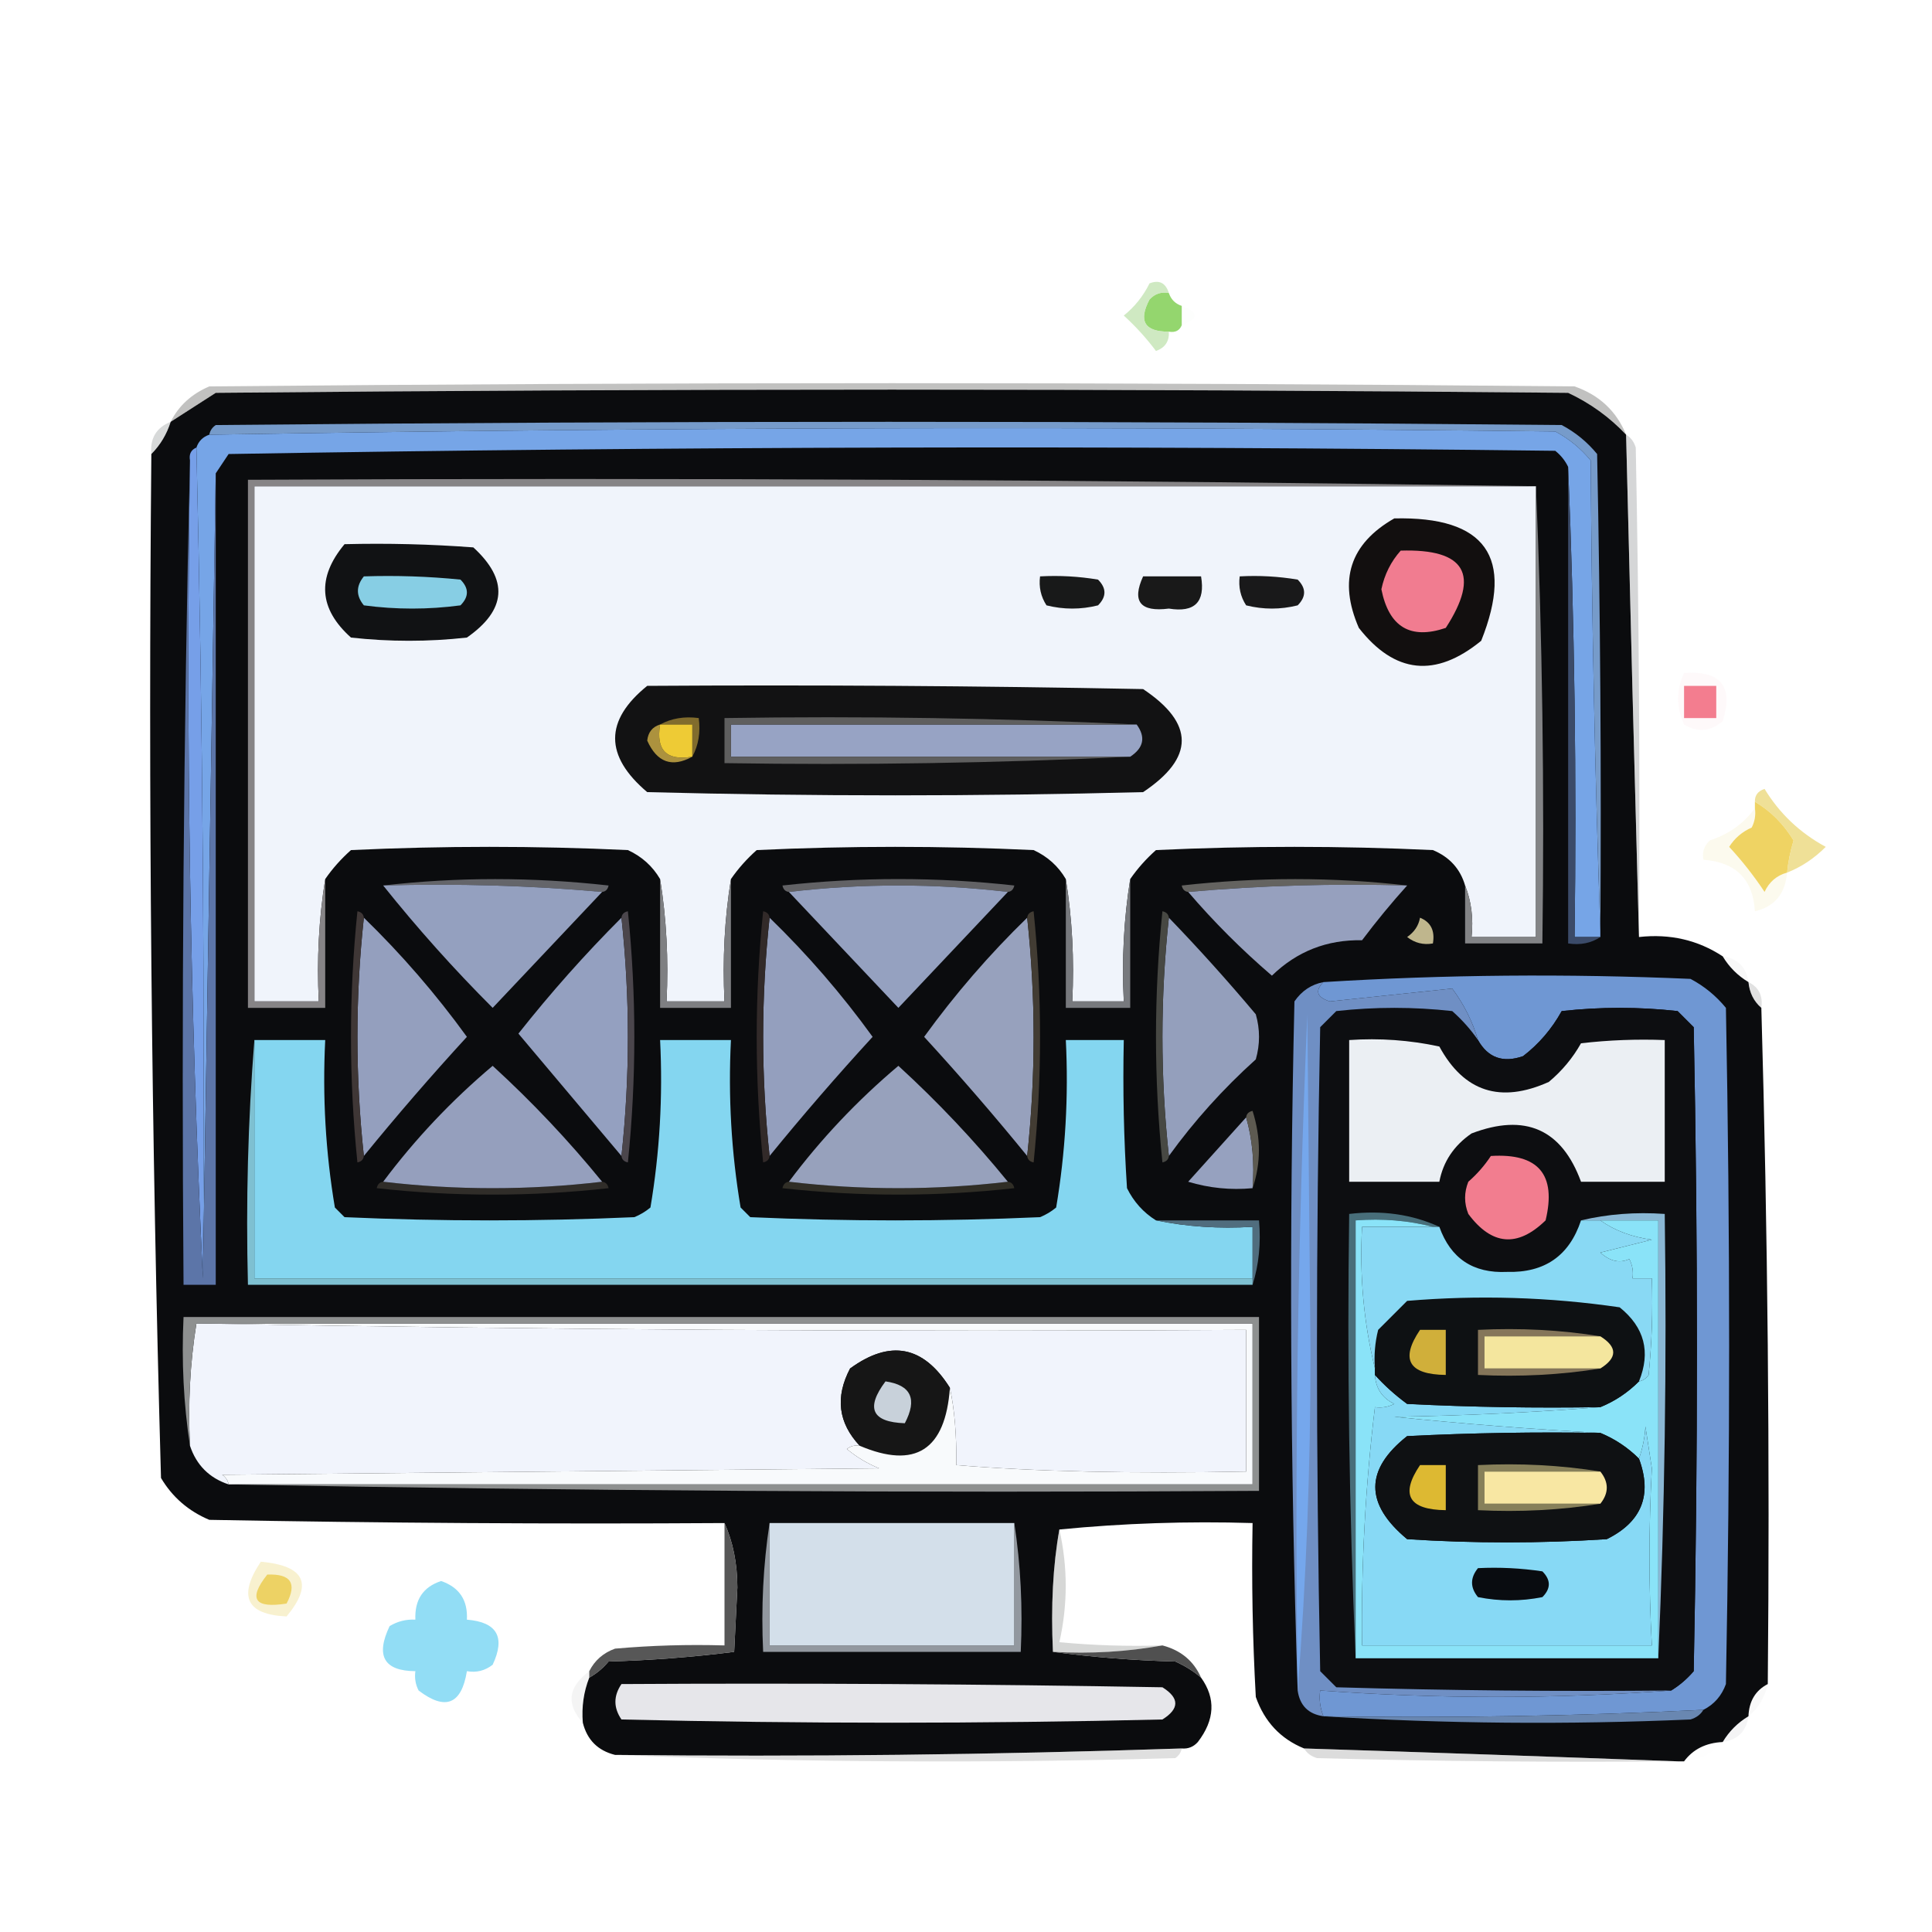<svg xmlns="http://www.w3.org/2000/svg" xmlns:xlink="http://www.w3.org/1999/xlink" width="300px" height="300px" style="shape-rendering:geometricPrecision; text-rendering:geometricPrecision; image-rendering:optimizeQuality; fill-rule:evenodd; clip-rule:evenodd"><g><path style="opacity:1" fill="#94d66e" d="M 181.5,45.5 C 181.833,46.5 182.5,47.167 183.5,47.5C 183.5,48.5 183.5,49.5 183.5,50.5C 183.158,51.338 182.492,51.672 181.5,51.5C 177.726,51.516 176.726,49.85 178.5,46.5C 179.325,45.614 180.325,45.281 181.5,45.5 Z"></path></g><g><path style="opacity:0.035" fill="#c5d3c0" d="M 183.5,47.5 C 186.167,48.5 186.167,49.5 183.5,50.5C 183.5,49.5 183.5,48.5 183.5,47.5 Z"></path></g><g><path style="opacity:0.714" fill="#bbe0aa" d="M 181.5,45.5 C 180.325,45.281 179.325,45.614 178.5,46.5C 176.726,49.85 177.726,51.516 181.5,51.5C 181.585,52.995 180.919,53.995 179.5,54.5C 177.995,52.496 176.328,50.663 174.5,49C 176.189,47.642 177.522,45.975 178.5,44C 179.998,43.415 180.998,43.915 181.5,45.5 Z"></path></g><g><path style="opacity:0.475" fill="#7c7c7b" d="M 252.5,67.5 C 249.938,64.777 246.938,62.611 243.5,61C 173.5,60.333 103.5,60.333 33.5,61C 31.138,62.511 28.805,64.011 26.5,65.5C 27.74,63.012 29.74,61.179 32.5,60C 103.167,59.333 173.833,59.333 244.5,60C 248.344,61.347 251.011,63.847 252.5,67.5 Z"></path></g><g><path style="opacity:0.993" fill="#0b0c0e" d="M 252.5,67.5 C 253.131,93.647 253.798,119.647 254.5,145.5C 259.312,144.965 263.645,145.965 267.5,148.5C 268.5,150.167 269.833,151.5 271.5,152.5C 271.66,154.153 272.326,155.486 273.5,156.5C 274.498,191.329 274.832,226.329 274.5,261.5C 272.592,262.486 271.592,264.152 271.5,266.5C 269.833,267.5 268.5,268.833 267.5,270.5C 264.895,270.621 262.895,271.621 261.5,273.5C 261.167,273.5 260.833,273.5 260.5,273.5C 241.314,272.784 221.981,272.118 202.5,271.5C 198.847,270.011 196.347,267.344 195,263.5C 194.5,254.506 194.334,245.506 194.5,236.5C 184.418,236.193 174.418,236.526 164.5,237.5C 163.5,243.073 163.167,249.406 163.5,256.5C 169.653,257.328 175.987,257.828 182.5,258C 183.984,258.662 185.317,259.496 186.5,260.5C 188.808,263.721 188.642,267.054 186,270.5C 185.329,271.252 184.496,271.586 183.5,271.5C 154.211,272.484 124.877,272.817 95.5,272.5C 92.833,271.833 91.167,270.167 90.5,267.5C 90.298,265.05 90.631,262.717 91.5,260.5C 92.627,259.878 93.627,259.045 94.5,258C 101.081,257.813 107.581,257.313 114,256.5C 114.167,253.167 114.333,249.833 114.5,246.5C 114.486,242.761 113.82,239.428 112.5,236.5C 85.831,236.667 59.165,236.5 32.5,236C 29.265,234.64 26.765,232.473 25,229.5C 23.509,176.584 23.009,123.584 23.5,70.5C 24.89,69.101 25.89,67.434 26.5,65.5C 28.805,64.011 31.138,62.511 33.5,61C 103.5,60.333 173.5,60.333 243.5,61C 246.938,62.611 249.938,64.777 252.5,67.5 Z"></path></g><g><path style="opacity:1" fill="#769bca" d="M 248.5,144.5 C 247.668,120.337 247.168,96.003 247,71.5C 245.457,69.622 243.624,68.122 241.5,67C 171.793,66.173 102.126,66.34 32.5,67.5C 32.611,66.883 32.944,66.383 33.5,66C 103.167,65.333 172.833,65.333 242.5,66C 244.624,67.122 246.457,68.622 248,70.5C 248.5,95.164 248.667,119.831 248.5,144.5 Z"></path></g><g><path style="opacity:1" fill="#76a5e7" d="M 248.5,144.5 C 248.5,144.833 248.5,145.167 248.5,145.5C 247.167,145.5 245.833,145.5 244.5,145.5C 244.831,120.994 244.498,96.661 243.5,72.5C 243.047,71.542 242.381,70.708 241.5,70C 172.831,69.167 104.164,69.333 35.5,70.5C 34.807,71.518 34.141,72.518 33.5,73.5C 32.833,115.167 32.167,156.833 31.5,198.5C 31.828,155.428 31.494,112.428 30.5,69.5C 30.833,68.5 31.5,67.833 32.5,67.5C 102.126,66.34 171.793,66.173 241.5,67C 243.624,68.122 245.457,69.622 247,71.5C 247.168,96.003 247.668,120.337 248.5,144.5 Z"></path></g><g><path style="opacity:0.357" fill="#919595" d="M 26.5,65.5 C 25.89,67.434 24.89,69.101 23.5,70.5C 23.273,68.067 24.273,66.401 26.5,65.5 Z"></path></g><g><path style="opacity:0.357" fill="#898d90" d="M 252.5,67.5 C 253.222,67.918 253.722,68.584 254,69.5C 254.5,94.831 254.667,120.164 254.5,145.5C 253.798,119.647 253.131,93.647 252.5,67.5 Z"></path></g><g><path style="opacity:1" fill="#f0f4fb" d="M 238.5,75.5 C 238.5,98.833 238.5,122.167 238.5,145.5C 235.167,145.5 231.833,145.5 228.5,145.5C 228.806,142.615 228.473,139.948 227.5,137.5C 226.746,134.909 225.079,133.076 222.5,132C 208.167,131.333 193.833,131.333 179.5,132C 177.959,133.371 176.625,134.871 175.5,136.5C 174.51,142.645 174.177,148.978 174.5,155.5C 171.833,155.5 169.167,155.5 166.5,155.5C 166.823,148.978 166.49,142.645 165.5,136.5C 164.327,134.496 162.66,132.996 160.5,132C 146.167,131.333 131.833,131.333 117.5,132C 115.959,133.371 114.625,134.871 113.5,136.5C 112.51,142.645 112.177,148.978 112.5,155.5C 109.5,155.5 106.5,155.5 103.5,155.5C 103.823,148.978 103.49,142.645 102.5,136.5C 101.327,134.496 99.66,132.996 97.5,132C 83.167,131.333 68.833,131.333 54.5,132C 52.959,133.371 51.625,134.871 50.5,136.5C 49.51,142.645 49.176,148.978 49.5,155.5C 46.167,155.5 42.833,155.5 39.5,155.5C 39.5,128.833 39.5,102.167 39.5,75.5C 105.833,75.5 172.167,75.5 238.5,75.5 Z"></path></g><g><path style="opacity:1" fill="#769fe8" d="M 30.5,69.5 C 31.494,112.428 31.828,155.428 31.5,198.5C 29.505,156.513 28.839,114.18 29.5,71.5C 29.328,70.508 29.662,69.842 30.5,69.5 Z"></path></g><g><path style="opacity:1" fill="#5c75a8" d="M 29.5,71.5 C 28.839,114.18 29.505,156.513 31.5,198.5C 32.167,156.833 32.833,115.167 33.5,73.5C 33.5,115.5 33.5,157.5 33.5,199.5C 31.833,199.5 30.167,199.5 28.5,199.5C 28.168,156.663 28.501,113.997 29.5,71.5 Z"></path></g><g><path style="opacity:1" fill="#868486" d="M 238.5,75.5 C 172.167,75.5 105.833,75.5 39.5,75.5C 39.5,102.167 39.5,128.833 39.5,155.5C 42.833,155.5 46.167,155.5 49.5,155.5C 49.176,148.978 49.51,142.645 50.5,136.5C 50.5,143.167 50.5,149.833 50.5,156.5C 46.5,156.5 42.5,156.5 38.5,156.5C 38.5,129.167 38.5,101.833 38.5,74.5C 105.335,74.168 172.002,74.501 238.5,75.5 Z"></path></g><g><path style="opacity:1" fill="#3b4b69" d="M 243.5,72.5 C 244.498,96.661 244.831,120.994 244.5,145.5C 245.833,145.5 247.167,145.5 248.5,145.5C 247.081,146.451 245.415,146.784 243.5,146.5C 243.5,121.833 243.5,97.167 243.5,72.5 Z"></path></g><g><path style="opacity:1" fill="#111214" d="M 53.5,84.5 C 60.175,84.334 66.842,84.5 73.5,85C 78.997,90.033 78.664,94.7 72.5,99C 66.5,99.667 60.5,99.667 54.5,99C 49.507,94.531 49.173,89.698 53.5,84.5 Z"></path></g><g><path style="opacity:1" fill="#120f0f" d="M 216.5,80.5 C 230.687,80.167 235.187,86.5 230,99.5C 222.908,105.295 216.575,104.628 211,97.5C 207.783,90.102 209.617,84.435 216.5,80.5 Z"></path></g><g><path style="opacity:1" fill="#87cee4" d="M 56.5,89.5 C 61.511,89.334 66.511,89.501 71.5,90C 72.833,91.333 72.833,92.667 71.5,94C 66.5,94.667 61.5,94.667 56.5,94C 55.272,92.51 55.272,91.01 56.5,89.5 Z"></path></g><g><path style="opacity:1" fill="#181919" d="M 161.5,89.5 C 164.518,89.335 167.518,89.502 170.5,90C 171.833,91.333 171.833,92.667 170.5,94C 167.833,94.667 165.167,94.667 162.5,94C 161.62,92.644 161.286,91.144 161.5,89.5 Z"></path></g><g><path style="opacity:1" fill="#191919" d="M 177.5,89.5 C 180.5,89.5 183.5,89.5 186.5,89.5C 187.176,93.49 185.51,95.157 181.5,94.5C 177.054,95.068 175.721,93.401 177.5,89.5 Z"></path></g><g><path style="opacity:1" fill="#19191a" d="M 192.5,89.5 C 195.518,89.335 198.518,89.502 201.5,90C 202.833,91.333 202.833,92.667 201.5,94C 198.833,94.667 196.167,94.667 193.5,94C 192.62,92.644 192.286,91.144 192.5,89.5 Z"></path></g><g><path style="opacity:1" fill="#f17c90" d="M 217.5,85.5 C 227.548,85.193 229.882,89.193 224.5,97.5C 219.002,99.364 215.669,97.364 214.5,91.5C 214.984,89.199 215.984,87.199 217.5,85.5 Z"></path></g><g><path style="opacity:1" fill="#121213" d="M 100.5,106.5 C 126.169,106.333 151.835,106.5 177.5,107C 185.5,112.333 185.5,117.667 177.5,123C 151.833,123.667 126.167,123.667 100.5,123C 93.856,117.375 93.856,111.875 100.5,106.5 Z"></path></g><g><path style="opacity:0.078" fill="#e8acb9" d="M 261.5,104.5 C 267.209,104.096 269.209,106.596 267.5,112C 265.575,113.595 263.575,113.762 261.5,112.5C 260.271,109.801 260.271,107.135 261.5,104.5 Z"></path></g><g><path style="opacity:1" fill="#f37d8f" d="M 261.5,106.5 C 263.167,106.5 264.833,106.5 266.5,106.5C 266.5,108.167 266.5,109.833 266.5,111.5C 264.833,111.5 263.167,111.5 261.5,111.5C 261.5,109.833 261.5,108.167 261.5,106.5 Z"></path></g><g><path style="opacity:1" fill="#97a3c4" d="M 176.5,112.5 C 177.93,114.455 177.597,116.121 175.5,117.5C 154.833,117.5 134.167,117.5 113.5,117.5C 113.5,115.833 113.5,114.167 113.5,112.5C 134.5,112.5 155.5,112.5 176.5,112.5 Z"></path></g><g><path style="opacity:1" fill="#816c2d" d="M 102.5,112.5 C 104.265,111.539 106.265,111.205 108.5,111.5C 108.795,113.735 108.461,115.735 107.5,117.5C 107.5,115.833 107.5,114.167 107.5,112.5C 105.833,112.5 104.167,112.5 102.5,112.5 Z"></path></g><g><path style="opacity:1" fill="#ac923e" d="M 102.5,112.5 C 101.833,116.5 103.5,118.167 107.5,117.5C 104.351,119.229 102.018,118.395 100.5,115C 100.639,113.699 101.305,112.866 102.5,112.5 Z"></path></g><g><path style="opacity:1" fill="#eecb35" d="M 102.5,112.5 C 104.167,112.5 105.833,112.5 107.5,112.5C 107.5,114.167 107.5,115.833 107.5,117.5C 103.5,118.167 101.833,116.5 102.5,112.5 Z"></path></g><g><path style="opacity:1" fill="#5f5f5f" d="M 176.5,112.5 C 155.5,112.5 134.5,112.5 113.5,112.5C 113.5,114.167 113.5,115.833 113.5,117.5C 134.167,117.5 154.833,117.5 175.5,117.5C 154.673,118.497 133.673,118.831 112.5,118.5C 112.5,116.167 112.5,113.833 112.5,111.5C 134.007,111.169 155.34,111.503 176.5,112.5 Z"></path></g><g><path style="opacity:1" fill="#efe097" d="M 277.5,135.5 C 277.641,133.932 277.974,132.265 278.5,130.5C 276.916,127.916 274.916,125.916 272.5,124.5C 272.47,123.503 272.97,122.836 274,122.5C 276.336,126.335 279.503,129.335 283.5,131.5C 281.736,133.278 279.736,134.611 277.5,135.5 Z"></path></g><g><path style="opacity:1" fill="#efd363" d="M 272.5,124.5 C 274.916,125.916 276.916,127.916 278.5,130.5C 277.974,132.265 277.641,133.932 277.5,135.5C 275.887,135.944 274.72,136.944 274,138.5C 272.357,136.023 270.524,133.69 268.5,131.5C 269.347,130.155 270.513,129.155 272,128.5C 272.483,127.552 272.649,126.552 272.5,125.5C 272.5,125.167 272.5,124.833 272.5,124.5 Z"></path></g><g><path style="opacity:1" fill="#64656a" d="M 59.5,137.5 C 71.007,136.176 82.673,136.176 94.5,137.5C 94.376,138.107 94.043,138.44 93.5,138.5C 82.346,137.505 71.012,137.172 59.5,137.5 Z"></path></g><g><path style="opacity:1" fill="#626265" d="M 156.5,138.5 C 145.167,137.167 133.833,137.167 122.5,138.5C 121.957,138.44 121.624,138.107 121.5,137.5C 133.5,136.167 145.5,136.167 157.5,137.5C 157.376,138.107 157.043,138.44 156.5,138.5 Z"></path></g><g><path style="opacity:1" fill="#646360" d="M 218.5,137.5 C 206.988,137.172 195.654,137.505 184.5,138.5C 183.957,138.44 183.624,138.107 183.5,137.5C 195.327,136.176 206.993,136.176 218.5,137.5 Z"></path></g><g><path style="opacity:1" fill="#94a0bf" d="M 59.5,137.5 C 71.012,137.172 82.346,137.505 93.5,138.5C 87.855,144.48 82.188,150.48 76.5,156.5C 70.469,150.47 64.802,144.137 59.5,137.5 Z"></path></g><g><path style="opacity:1" fill="#95a1c0" d="M 122.5,138.5 C 133.833,137.167 145.167,137.167 156.5,138.5C 150.855,144.48 145.188,150.48 139.5,156.5C 133.812,150.48 128.145,144.48 122.5,138.5 Z"></path></g><g><path style="opacity:1" fill="#96a0be" d="M 184.5,138.5 C 195.654,137.505 206.988,137.172 218.5,137.5C 216.055,140.21 213.722,143.044 211.5,146C 206.048,145.894 201.382,147.728 197.5,151.5C 192.785,147.452 188.452,143.119 184.5,138.5 Z"></path></g><g><path style="opacity:0.208" fill="#f2e7af" d="M 272.5,125.5 C 272.649,126.552 272.483,127.552 272,128.5C 270.513,129.155 269.347,130.155 268.5,131.5C 270.524,133.69 272.357,136.023 274,138.5C 274.72,136.944 275.887,135.944 277.5,135.5C 277.208,138.801 275.541,140.801 272.5,141.5C 272.21,136.543 269.543,133.877 264.5,133.5C 264.281,132.325 264.614,131.325 265.5,130.5C 268.43,129.547 270.763,127.88 272.5,125.5 Z"></path></g><g><path style="opacity:1" fill="#7e7f82" d="M 102.5,136.5 C 103.49,142.645 103.823,148.978 103.5,155.5C 106.5,155.5 109.5,155.5 112.5,155.5C 112.177,148.978 112.51,142.645 113.5,136.5C 113.5,143.167 113.5,149.833 113.5,156.5C 109.833,156.5 106.167,156.5 102.5,156.5C 102.5,149.833 102.5,143.167 102.5,136.5 Z"></path></g><g><path style="opacity:1" fill="#77797d" d="M 165.5,136.5 C 166.49,142.645 166.823,148.978 166.5,155.5C 169.167,155.5 171.833,155.5 174.5,155.5C 174.177,148.978 174.51,142.645 175.5,136.5C 175.5,143.167 175.5,149.833 175.5,156.5C 172.167,156.5 168.833,156.5 165.5,156.5C 165.5,149.833 165.5,143.167 165.5,136.5 Z"></path></g><g><path style="opacity:1" fill="#bfb68d" d="M 220.5,142.5 C 222.176,143.183 222.843,144.517 222.5,146.5C 221.022,146.762 219.689,146.429 218.5,145.5C 219.612,144.735 220.279,143.735 220.5,142.5 Z"></path></g><g><path style="opacity:1" fill="#838486" d="M 238.5,75.5 C 239.498,98.994 239.831,122.661 239.5,146.5C 235.5,146.5 231.5,146.5 227.5,146.5C 227.5,143.5 227.5,140.5 227.5,137.5C 228.473,139.948 228.806,142.615 228.5,145.5C 231.833,145.5 235.167,145.5 238.5,145.5C 238.5,122.167 238.5,98.833 238.5,75.5 Z"></path></g><g><path style="opacity:1" fill="#97a1bd" d="M 159.5,142.5 C 160.833,154.833 160.833,167.167 159.5,179.5C 154.363,173.194 149.03,167.027 143.5,161C 148.311,154.357 153.645,148.19 159.5,142.5 Z"></path></g><g><path style="opacity:1" fill="#949fbe" d="M 56.5,142.5 C 62.355,148.19 67.689,154.357 72.5,161C 66.971,167.027 61.637,173.194 56.5,179.5C 55.167,167.167 55.167,154.833 56.5,142.5 Z"></path></g><g><path style="opacity:1" fill="#94a0c0" d="M 96.5,142.5 C 97.833,154.833 97.833,167.167 96.5,179.5C 91.19,173.186 85.856,166.853 80.5,160.5C 85.513,154.157 90.847,148.157 96.5,142.5 Z"></path></g><g><path style="opacity:1" fill="#949fbe" d="M 119.5,142.5 C 125.384,148.216 130.718,154.382 135.5,161C 129.97,167.027 124.637,173.194 119.5,179.5C 118.167,167.167 118.167,154.833 119.5,142.5 Z"></path></g><g><path style="opacity:1" fill="#949fbc" d="M 181.5,142.5 C 186.134,147.305 190.634,152.305 195,157.5C 195.667,159.833 195.667,162.167 195,164.5C 189.922,169.072 185.422,174.072 181.5,179.5C 180.167,167.167 180.167,154.833 181.5,142.5 Z"></path></g><g><path style="opacity:0.047" fill="#6d6d6d" d="M 267.5,148.5 C 269.833,148.833 271.167,150.167 271.5,152.5C 269.833,151.5 268.5,150.167 267.5,148.5 Z"></path></g><g><path style="opacity:1" fill="#4b464c" d="M 96.5,142.5 C 96.56,141.957 96.893,141.624 97.5,141.5C 98.833,154.5 98.833,167.5 97.5,180.5C 96.893,180.376 96.56,180.043 96.5,179.5C 97.833,167.167 97.833,154.833 96.5,142.5 Z"></path></g><g><path style="opacity:1" fill="#423c33" d="M 159.5,142.5 C 159.56,141.957 159.893,141.624 160.5,141.5C 161.833,154.5 161.833,167.5 160.5,180.5C 159.893,180.376 159.56,180.043 159.5,179.5C 160.833,167.167 160.833,154.833 159.5,142.5 Z"></path></g><g><path style="opacity:1" fill="#6f97d3" d="M 264.5,265.5 C 244.867,266.464 225.2,266.797 205.5,266.5C 204.972,265.153 204.805,263.819 205,262.5C 223.264,263.831 241.431,263.831 259.5,262.5C 260.794,261.71 261.961,260.71 263,259.5C 263.667,226.167 263.667,192.833 263,159.5C 262.167,158.667 261.333,157.833 260.5,157C 254.5,156.333 248.5,156.333 242.5,157C 240.953,159.787 238.953,162.12 236.5,164C 233.386,165.087 231.053,164.254 229.5,161.5C 228.667,158.643 227.334,155.977 225.5,153.5C 219.167,154.167 212.833,154.833 206.5,155.5C 204.481,154.867 204.147,153.867 205.5,152.5C 224.329,151.338 243.329,151.171 262.5,152C 264.624,153.122 266.457,154.622 268,156.5C 268.667,191.5 268.667,226.5 268,261.5C 267.34,263.324 266.173,264.657 264.5,265.5 Z"></path></g><g><path style="opacity:0.227" fill="#7d7f7d" d="M 271.5,152.5 C 273.104,153.287 273.771,154.62 273.5,156.5C 272.326,155.486 271.66,154.153 271.5,152.5 Z"></path></g><g><path style="opacity:1" fill="#0d0e11" d="M 229.5,161.5 C 231.053,164.254 233.386,165.087 236.5,164C 238.953,162.12 240.953,159.787 242.5,157C 248.5,156.333 254.5,156.333 260.5,157C 261.333,157.833 262.167,158.667 263,159.5C 263.667,192.833 263.667,226.167 263,259.5C 261.961,260.71 260.794,261.71 259.5,262.5C 242.163,262.667 224.83,262.5 207.5,262C 206.667,261.167 205.833,260.333 205,259.5C 204.333,226.167 204.333,192.833 205,159.5C 205.833,158.667 206.667,157.833 207.5,157C 213.5,156.333 219.5,156.333 225.5,157C 227.07,158.397 228.404,159.897 229.5,161.5 Z"></path></g><g><path style="opacity:1" fill="#322a29" d="M 119.5,142.5 C 118.167,154.833 118.167,167.167 119.5,179.5C 119.44,180.043 119.107,180.376 118.5,180.5C 117.167,167.5 117.167,154.5 118.5,141.5C 119.107,141.624 119.44,141.957 119.5,142.5 Z"></path></g><g><path style="opacity:1" fill="#474843" d="M 181.5,142.5 C 180.167,154.833 180.167,167.167 181.5,179.5C 181.44,180.043 181.107,180.376 180.5,180.5C 179.167,167.5 179.167,154.5 180.5,141.5C 181.107,141.624 181.44,141.957 181.5,142.5 Z"></path></g><g><path style="opacity:1" fill="#ebeff3" d="M 209.5,161.5 C 214.214,161.173 218.88,161.507 223.5,162.5C 227.323,169.54 232.989,171.373 240.5,168C 242.543,166.292 244.21,164.292 245.5,162C 249.821,161.501 254.154,161.334 258.5,161.5C 258.5,168.833 258.5,176.167 258.5,183.5C 254.167,183.5 249.833,183.5 245.5,183.5C 242.499,175.323 236.832,172.823 228.5,176C 225.758,177.886 224.091,180.386 223.5,183.5C 218.833,183.5 214.167,183.5 209.5,183.5C 209.5,176.167 209.5,168.833 209.5,161.5 Z"></path></g><g><path style="opacity:1" fill="#3f3736" d="M 56.5,142.5 C 55.167,154.833 55.167,167.167 56.5,179.5C 56.44,180.043 56.107,180.376 55.5,180.5C 54.167,167.5 54.167,154.5 55.5,141.5C 56.107,141.624 56.44,141.957 56.5,142.5 Z"></path></g><g><path style="opacity:1" fill="#96a1bf" d="M 193.5,173.5 C 194.482,176.962 194.815,180.629 194.5,184.5C 191.102,184.82 187.768,184.487 184.5,183.5C 187.551,180.121 190.551,176.788 193.5,173.5 Z"></path></g><g><path style="opacity:1" fill="#5d5a51" d="M 193.5,173.5 C 193.56,172.957 193.893,172.624 194.5,172.5C 195.809,176.649 195.809,180.649 194.5,184.5C 194.815,180.629 194.482,176.962 193.5,173.5 Z"></path></g><g><path style="opacity:1" fill="#f27d8f" d="M 231.5,179.5 C 238.88,179.043 241.713,182.376 240,189.5C 235.651,193.737 231.651,193.404 228,188.5C 227.333,186.833 227.333,185.167 228,183.5C 229.376,182.295 230.542,180.962 231.5,179.5 Z"></path></g><g><path style="opacity:1" fill="#84d6f0" d="M 39.5,161.5 C 43.167,161.5 46.833,161.5 50.5,161.5C 50.059,170.276 50.559,178.942 52,187.5C 52.5,188 53,188.5 53.5,189C 68.5,189.667 83.5,189.667 98.5,189C 99.416,188.626 100.25,188.126 101,187.5C 102.441,178.942 102.941,170.276 102.5,161.5C 106.167,161.5 109.833,161.5 113.5,161.5C 113.059,170.276 113.559,178.942 115,187.5C 115.5,188 116,188.5 116.5,189C 131.5,189.667 146.5,189.667 161.5,189C 162.416,188.626 163.25,188.126 164,187.5C 165.441,178.942 165.941,170.276 165.5,161.5C 168.5,161.5 171.5,161.5 174.5,161.5C 174.334,169.174 174.5,176.841 175,184.5C 176.049,186.618 177.549,188.284 179.5,189.5C 184.305,190.487 189.305,190.821 194.5,190.5C 194.5,193.167 194.5,195.833 194.5,198.5C 142.833,198.5 91.167,198.5 39.5,198.5C 39.5,186.167 39.5,173.833 39.5,161.5 Z"></path></g><g><path style="opacity:1" fill="#302e26" d="M 122.5,183.5 C 133.833,184.833 145.167,184.833 156.5,183.5C 157.043,183.56 157.376,183.893 157.5,184.5C 145.5,185.833 133.5,185.833 121.5,184.5C 121.624,183.893 121.957,183.56 122.5,183.5 Z"></path></g><g><path style="opacity:1" fill="#302d29" d="M 59.5,183.5 C 70.833,184.833 82.167,184.833 93.5,183.5C 94.043,183.56 94.376,183.893 94.5,184.5C 82.5,185.833 70.5,185.833 58.5,184.5C 58.624,183.893 58.957,183.56 59.5,183.5 Z"></path></g><g><path style="opacity:1" fill="#97a1bc" d="M 156.5,183.5 C 145.167,184.833 133.833,184.833 122.5,183.5C 127.441,176.89 133.108,170.89 139.5,165.5C 145.627,171.108 151.294,177.108 156.5,183.5 Z"></path></g><g><path style="opacity:1" fill="#959fbd" d="M 93.5,183.5 C 82.167,184.833 70.833,184.833 59.5,183.5C 64.441,176.89 70.108,170.89 76.5,165.5C 82.627,171.108 88.294,177.108 93.5,183.5 Z"></path></g><g><path style="opacity:1" fill="#6f8fc4" d="M 205.5,152.5 C 204.147,153.867 204.481,154.867 206.5,155.5C 212.833,154.833 219.167,154.167 225.5,153.5C 227.334,155.977 228.667,158.643 229.5,161.5C 228.404,159.897 227.07,158.397 225.5,157C 219.5,156.333 213.5,156.333 207.5,157C 206.667,157.833 205.833,158.667 205,159.5C 204.333,192.833 204.333,226.167 205,259.5C 205.833,260.333 206.667,261.167 207.5,262C 224.83,262.5 242.163,262.667 259.5,262.5C 241.431,263.831 223.264,263.831 205,262.5C 204.805,263.819 204.972,265.153 205.5,266.5C 203.167,266.167 201.833,264.833 201.5,262.5C 200.336,227.002 200.169,191.336 201,155.5C 202.129,153.859 203.629,152.859 205.5,152.5 Z"></path></g><g><path style="opacity:1" fill="#75a7ec" d="M 201.5,262.5 C 201.007,227.354 201.507,192.354 203,157.5C 203.167,175 203.333,192.5 203.5,210C 203.5,227.846 202.833,245.346 201.5,262.5 Z"></path></g><g><path style="opacity:1" fill="#506d7e" d="M 179.5,189.5 C 184.833,189.5 190.167,189.5 195.5,189.5C 195.813,193.042 195.479,196.375 194.5,199.5C 194.5,199.167 194.5,198.833 194.5,198.5C 194.5,195.833 194.5,193.167 194.5,190.5C 189.305,190.821 184.305,190.487 179.5,189.5 Z"></path></g><g><path style="opacity:1" fill="#8ab7d4" d="M 245.5,189.5 C 249.634,188.515 253.968,188.182 258.5,188.5C 258.831,211.673 258.498,234.673 257.5,257.5C 257.5,234.833 257.5,212.167 257.5,189.5C 254.5,189.5 251.5,189.5 248.5,189.5C 247.5,189.5 246.5,189.5 245.5,189.5 Z"></path></g><g><path style="opacity:1" fill="#7ec0d1" d="M 39.5,161.5 C 39.5,173.833 39.5,186.167 39.5,198.5C 91.167,198.5 142.833,198.5 194.5,198.5C 194.5,198.833 194.5,199.167 194.5,199.5C 142.5,199.5 90.5,199.5 38.5,199.5C 38.171,186.656 38.505,173.989 39.5,161.5 Z"></path></g><g><path style="opacity:1" fill="#f1f4fc" d="M 30.5,205.5 C 84.664,206.499 138.997,206.832 193.5,206.5C 193.5,213.833 193.5,221.167 193.5,228.5C 175.801,228.844 160.801,228.51 148.5,227.5C 148.548,222.839 148.215,218.839 147.5,215.5C 143.4,208.956 138.233,207.956 132,212.5C 129.66,216.948 130.16,220.948 133.5,224.5C 132.761,224.369 132.094,224.536 131.5,225C 133.001,226.252 134.668,227.252 136.5,228C 102.5,228.333 68.5,228.667 34.5,229C 35.056,229.383 35.389,229.883 35.5,230.5C 32.5,229.5 30.5,227.5 29.5,224.5C 29.177,217.978 29.51,211.645 30.5,205.5 Z"></path></g><g><path style="opacity:1" fill="#161616" d="M 147.5,215.5 C 146.806,225.166 142.14,228.166 133.5,224.5C 130.16,220.948 129.66,216.948 132,212.5C 138.233,207.956 143.4,208.956 147.5,215.5 Z"></path></g><g><path style="opacity:1" fill="#f8fafc" d="M 30.5,205.5 C 85.167,205.5 139.833,205.5 194.5,205.5C 194.5,213.833 194.5,222.167 194.5,230.5C 141.5,230.5 88.5,230.5 35.5,230.5C 35.389,229.883 35.056,229.383 34.5,229C 68.5,228.667 102.5,228.333 136.5,228C 134.668,227.252 133.001,226.252 131.5,225C 132.094,224.536 132.761,224.369 133.5,224.5C 142.14,228.166 146.806,225.166 147.5,215.5C 148.215,218.839 148.548,222.839 148.5,227.5C 160.801,228.51 175.801,228.844 193.5,228.5C 193.5,221.167 193.5,213.833 193.5,206.5C 138.997,206.832 84.664,206.499 30.5,205.5 Z"></path></g><g><path style="opacity:1" fill="#8e9090" d="M 35.5,230.5 C 88.5,230.5 141.5,230.5 194.5,230.5C 194.5,222.167 194.5,213.833 194.5,205.5C 139.833,205.5 85.167,205.5 30.5,205.5C 29.51,211.645 29.177,217.978 29.5,224.5C 28.509,218.021 28.176,211.354 28.5,204.5C 84.167,204.5 139.833,204.5 195.5,204.5C 195.5,213.5 195.5,222.5 195.5,231.5C 141.997,231.832 88.664,231.499 35.5,230.5 Z"></path></g><g><path style="opacity:1" fill="#c8d1da" d="M 137.5,214.5 C 141.473,215.075 142.473,217.242 140.5,221C 135.382,220.824 134.382,218.658 137.5,214.5 Z"></path></g><g><path style="opacity:1" fill="#486e7a" d="M 223.5,190.5 C 223.167,190.5 222.833,190.5 222.5,190.5C 218.702,189.517 214.702,189.183 210.5,189.5C 210.5,212.167 210.5,234.833 210.5,257.5C 209.502,234.673 209.169,211.673 209.5,188.5C 214.619,187.897 219.285,188.564 223.5,190.5 Z"></path></g><g><path style="opacity:0.608" fill="#f3e8b0" d="M 40.5,242.5 C 47.358,243.127 48.691,245.96 44.5,251C 38.254,250.705 36.921,247.872 40.5,242.5 Z"></path></g><g><path style="opacity:1" fill="#edd264" d="M 41.5,244.5 C 45.161,244.35 46.161,245.85 44.5,249C 39.503,249.787 38.503,248.287 41.5,244.5 Z"></path></g><g><path style="opacity:1" fill="#92989f" d="M 119.5,236.5 C 119.5,242.833 119.5,249.167 119.5,255.5C 132.167,255.5 144.833,255.5 157.5,255.5C 157.5,249.167 157.5,242.833 157.5,236.5C 158.491,242.979 158.824,249.646 158.5,256.5C 145.167,256.5 131.833,256.5 118.5,256.5C 118.176,249.646 118.509,242.979 119.5,236.5 Z"></path></g><g><path style="opacity:1" fill="#d3dfea" d="M 119.5,236.5 C 132.167,236.5 144.833,236.5 157.5,236.5C 157.5,242.833 157.5,249.167 157.5,255.5C 144.833,255.5 132.167,255.5 119.5,255.5C 119.5,249.167 119.5,242.833 119.5,236.5 Z"></path></g><g><path style="opacity:0.286" fill="#727372" d="M 164.5,237.5 C 165.813,243.334 165.813,249.167 164.5,255C 169.823,255.499 175.156,255.666 180.5,255.5C 175.025,256.489 169.358,256.822 163.5,256.5C 163.167,249.406 163.5,243.073 164.5,237.5 Z"></path></g><g><path style="opacity:1" fill="#8ae3f8" d="M 222.5,190.5 C 218.833,190.5 215.167,190.5 211.5,190.5C 211.094,198.079 211.761,205.412 213.5,212.5C 213.5,212.833 213.5,213.167 213.5,213.5C 213.624,215.582 214.624,217.082 216.5,218C 215.552,218.483 214.552,218.649 213.5,218.5C 212.01,230.783 211.344,243.116 211.5,255.5C 226.5,255.5 241.5,255.5 256.5,255.5C 256.009,246.394 256.009,237.227 256.5,228C 256.167,225.833 255.833,223.667 255.5,221.5C 255.421,223.128 255.088,224.795 254.5,226.5C 252.772,224.774 250.772,223.441 248.5,222.5C 237.937,221.929 227.27,221.096 216.5,220C 227.341,219.83 238.008,219.33 248.5,218.5C 250.754,217.585 252.754,216.252 254.5,214.5C 255.117,214.389 255.617,214.056 256,213.5C 256.499,208.511 256.666,203.511 256.5,198.5C 255.5,198.5 254.5,198.5 253.5,198.5C 253.649,197.448 253.483,196.448 253,195.5C 251.512,196.196 250.012,195.862 248.5,194.5C 251.167,193.833 253.833,193.167 256.5,192.5C 253.384,192.08 250.717,191.08 248.5,189.5C 251.5,189.5 254.5,189.5 257.5,189.5C 257.5,212.167 257.5,234.833 257.5,257.5C 241.833,257.5 226.167,257.5 210.5,257.5C 210.5,234.833 210.5,212.167 210.5,189.5C 214.702,189.183 218.702,189.517 222.5,190.5 Z"></path></g><g><path style="opacity:1" fill="#87d9f5" d="M 213.5,213.5 C 214.972,215.134 216.638,216.634 218.5,218C 228.494,218.5 238.494,218.666 248.5,218.5C 238.008,219.33 227.341,219.83 216.5,220C 227.27,221.096 237.937,221.929 248.5,222.5C 238.494,222.334 228.494,222.5 218.5,223C 211.911,228.205 211.911,233.538 218.5,239C 228.833,239.667 239.167,239.667 249.5,239C 254.926,236.317 256.593,232.15 254.5,226.5C 255.088,224.795 255.421,223.128 255.5,221.5C 255.833,223.667 256.167,225.833 256.5,228C 256.009,237.227 256.009,246.394 256.5,255.5C 241.5,255.5 226.5,255.5 211.5,255.5C 211.344,243.116 212.01,230.783 213.5,218.5C 214.552,218.649 215.552,218.483 216.5,218C 214.624,217.082 213.624,215.582 213.5,213.5 Z"></path></g><g><path style="opacity:1" fill="#090c10" d="M 229.5,243.5 C 232.85,243.335 236.183,243.502 239.5,244C 240.833,245.333 240.833,246.667 239.5,248C 236.167,248.667 232.833,248.667 229.5,248C 228.272,246.51 228.272,245.01 229.5,243.5 Z"></path></g><g><path style="opacity:1" fill="#0f1113" d="M 248.5,222.5 C 250.772,223.441 252.772,224.774 254.5,226.5C 256.593,232.15 254.926,236.317 249.5,239C 239.167,239.667 228.833,239.667 218.5,239C 211.911,233.538 211.911,228.205 218.5,223C 228.494,222.5 238.494,222.334 248.5,222.5 Z"></path></g><g><path style="opacity:1" fill="#87805a" d="M 248.5,228.5 C 242.5,228.5 236.5,228.5 230.5,228.5C 230.5,230.167 230.5,231.833 230.5,233.5C 236.5,233.5 242.5,233.5 248.5,233.5C 242.355,234.49 236.022,234.823 229.5,234.5C 229.5,232.167 229.5,229.833 229.5,227.5C 236.022,227.177 242.355,227.51 248.5,228.5 Z"></path></g><g><path style="opacity:1" fill="#f8e7a3" d="M 248.5,228.5 C 249.833,230.167 249.833,231.833 248.5,233.5C 242.5,233.5 236.5,233.5 230.5,233.5C 230.5,231.833 230.5,230.167 230.5,228.5C 236.5,228.5 242.5,228.5 248.5,228.5 Z"></path></g><g><path style="opacity:1" fill="#ddb932" d="M 220.5,227.5 C 221.833,227.5 223.167,227.5 224.5,227.5C 224.5,229.833 224.5,232.167 224.5,234.5C 218.73,234.431 217.397,232.097 220.5,227.5 Z"></path></g><g><path style="opacity:1" fill="#0e1113" d="M 254.5,214.5 C 252.754,216.252 250.754,217.585 248.5,218.5C 238.494,218.666 228.494,218.5 218.5,218C 216.638,216.634 214.972,215.134 213.5,213.5C 213.5,213.167 213.5,212.833 213.5,212.5C 213.338,210.473 213.505,208.473 214,206.5C 215.5,205 217,203.5 218.5,202C 229.573,201.069 240.573,201.403 251.5,203C 255.353,206.102 256.353,209.935 254.5,214.5 Z"></path></g><g><path style="opacity:1" fill="#85765a" d="M 248.5,207.5 C 242.5,207.5 236.5,207.5 230.5,207.5C 230.5,209.167 230.5,210.833 230.5,212.5C 236.5,212.5 242.5,212.5 248.5,212.5C 242.355,213.49 236.022,213.823 229.5,213.5C 229.5,211.167 229.5,208.833 229.5,206.5C 236.022,206.177 242.355,206.51 248.5,207.5 Z"></path></g><g><path style="opacity:1" fill="#d0af3a" d="M 220.5,206.5 C 221.833,206.5 223.167,206.5 224.5,206.5C 224.5,208.833 224.5,211.167 224.5,213.5C 218.73,213.431 217.397,211.097 220.5,206.5 Z"></path></g><g><path style="opacity:1" fill="#89d9f4" d="M 245.5,189.5 C 246.5,189.5 247.5,189.5 248.5,189.5C 250.717,191.08 253.384,192.08 256.5,192.5C 253.833,193.167 251.167,193.833 248.5,194.5C 250.012,195.862 251.512,196.196 253,195.5C 253.483,196.448 253.649,197.448 253.5,198.5C 254.5,198.5 255.5,198.5 256.5,198.5C 256.666,203.511 256.499,208.511 256,213.5C 255.617,214.056 255.117,214.389 254.5,214.5C 256.353,209.935 255.353,206.102 251.5,203C 240.573,201.403 229.573,201.069 218.5,202C 217,203.5 215.5,205 214,206.5C 213.505,208.473 213.338,210.473 213.5,212.5C 211.761,205.412 211.094,198.079 211.5,190.5C 215.167,190.5 218.833,190.5 222.5,190.5C 222.833,190.5 223.167,190.5 223.5,190.5C 225.25,195.41 228.75,197.744 234,197.5C 239.849,197.664 243.682,194.997 245.5,189.5 Z"></path></g><g><path style="opacity:1" fill="#f4e69e" d="M 248.5,207.5 C 251.167,209.167 251.167,210.833 248.5,212.5C 242.5,212.5 236.5,212.5 230.5,212.5C 230.5,210.833 230.5,209.167 230.5,207.5C 236.5,207.5 242.5,207.5 248.5,207.5 Z"></path></g><g><path style="opacity:0.862" fill="#3d3d3d" d="M 112.5,236.5 C 113.82,239.428 114.486,242.761 114.5,246.5C 114.333,249.833 114.167,253.167 114,256.5C 107.581,257.313 101.081,257.813 94.5,258C 93.627,259.045 92.627,259.878 91.5,260.5C 91.5,260.167 91.5,259.833 91.5,259.5C 92.343,257.827 93.676,256.66 95.5,256C 101.157,255.501 106.824,255.334 112.5,255.5C 112.5,249.167 112.5,242.833 112.5,236.5 Z"></path></g><g><path style="opacity:0.86" fill="#353535" d="M 180.5,255.5 C 183.362,256.247 185.362,257.914 186.5,260.5C 185.317,259.496 183.984,258.662 182.5,258C 175.987,257.828 169.653,257.328 163.5,256.5C 169.358,256.822 175.025,256.489 180.5,255.5 Z"></path></g><g><path style="opacity:1" fill="#92ddf5" d="M 68.5,245.5 C 71.325,246.478 72.658,248.478 72.5,251.5C 77.182,251.875 78.516,254.208 76.5,258.5C 75.311,259.429 73.978,259.762 72.5,259.5C 71.662,264.668 69.162,265.668 65,262.5C 64.517,261.552 64.35,260.552 64.5,259.5C 59.622,259.465 58.289,257.132 60.5,252.5C 61.736,251.754 63.069,251.421 64.5,251.5C 64.367,248.413 65.7,246.413 68.5,245.5 Z"></path></g><g><path style="opacity:0.094" fill="#909090" d="M 91.5,259.5 C 91.5,259.833 91.5,260.167 91.5,260.5C 90.631,262.717 90.298,265.05 90.5,267.5C 87.873,264.623 88.206,261.956 91.5,259.5 Z"></path></g><g><path style="opacity:0.055" fill="#969496" d="M 274.5,261.5 C 274.047,263.565 273.047,265.232 271.5,266.5C 271.592,264.152 272.592,262.486 274.5,261.5 Z"></path></g><g><path style="opacity:1" fill="#e6e6ea" d="M 96.5,261.5 C 124.502,261.333 152.502,261.5 180.5,262C 183.167,263.667 183.167,265.333 180.5,267C 152.5,267.667 124.5,267.667 96.5,267C 95.248,265.172 95.248,263.339 96.5,261.5 Z"></path></g><g><path style="opacity:1" fill="#6987b1" d="M 264.5,265.5 C 264.082,266.222 263.416,266.722 262.5,267C 243.329,267.829 224.329,267.662 205.5,266.5C 225.2,266.797 244.867,266.464 264.5,265.5 Z"></path></g><g><path style="opacity:0.075" fill="#777579" d="M 271.5,266.5 C 271.167,268.833 269.833,270.167 267.5,270.5C 268.5,268.833 269.833,267.5 271.5,266.5 Z"></path></g><g><path style="opacity:0.004" fill="#555555" d="M 267.5,270.5 C 265.967,272.245 263.967,273.245 261.5,273.5C 262.895,271.621 264.895,270.621 267.5,270.5 Z"></path></g><g><path style="opacity:0.303" fill="#979797" d="M 183.5,271.5 C 183.389,272.117 183.056,272.617 182.5,273C 153.33,273.83 124.33,273.664 95.5,272.5C 124.877,272.817 154.211,272.484 183.5,271.5 Z"></path></g><g><path style="opacity:0.31" fill="#909090" d="M 202.5,271.5 C 221.981,272.118 241.314,272.784 260.5,273.5C 241.83,273.667 223.164,273.5 204.5,273C 203.584,272.722 202.918,272.222 202.5,271.5 Z"></path></g></svg>